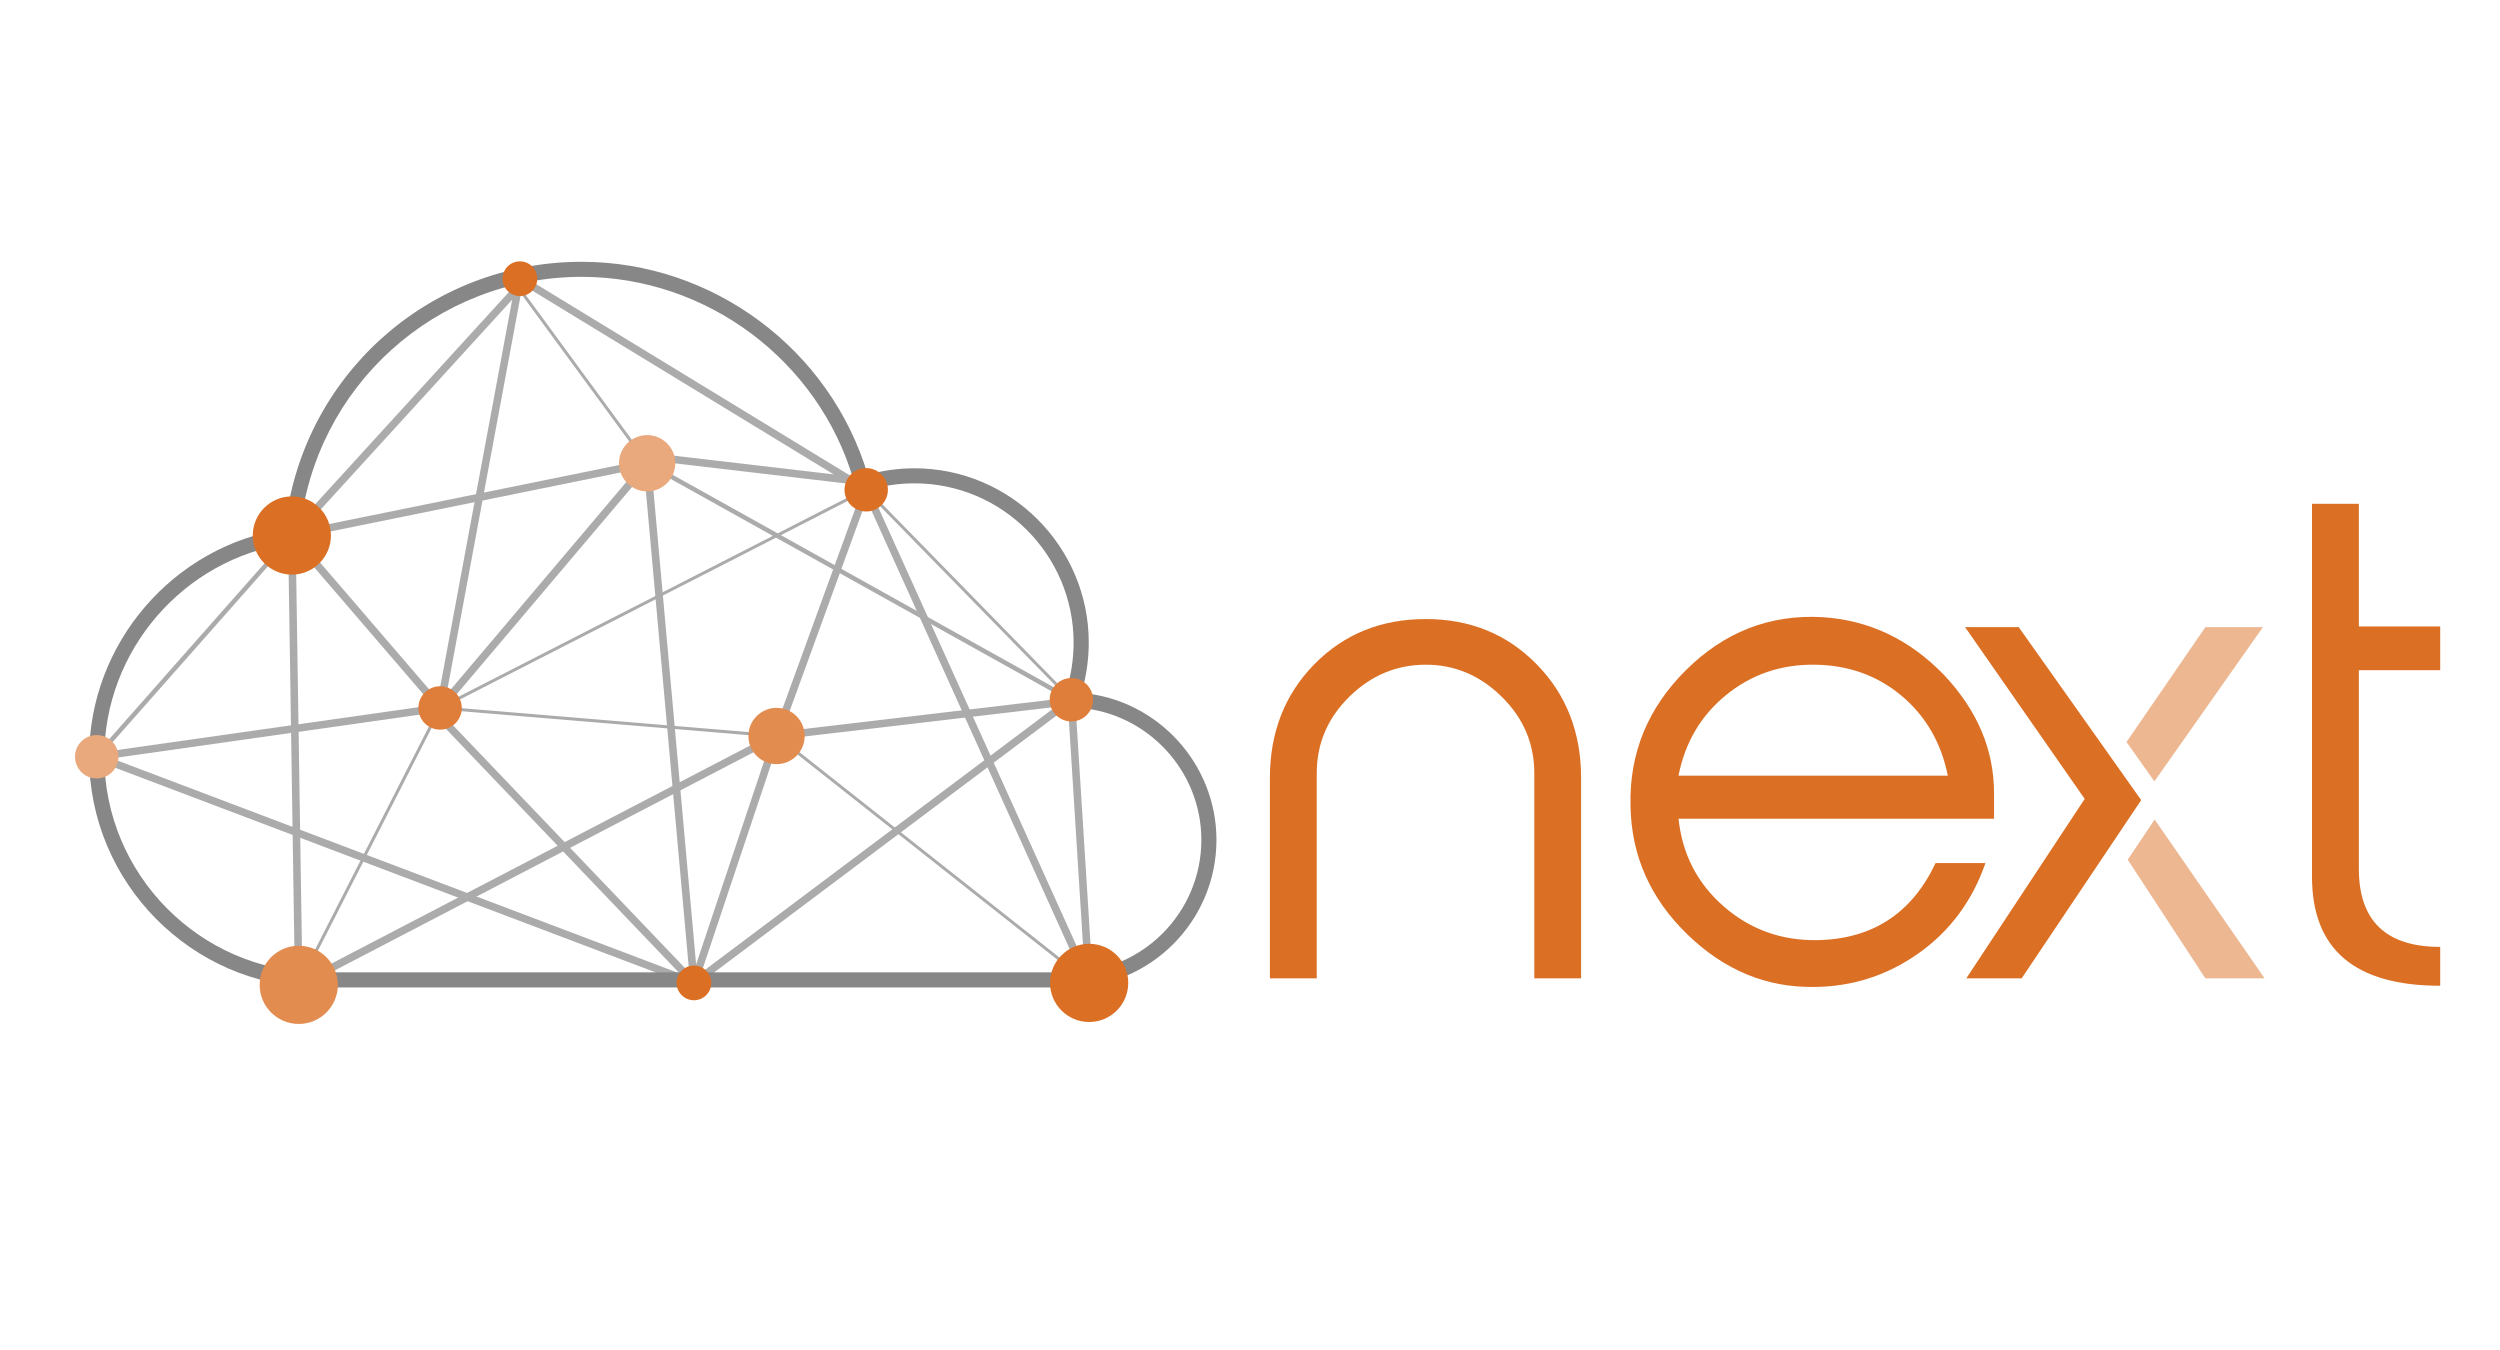<svg xmlns="http://www.w3.org/2000/svg" xmlns:xlink="http://www.w3.org/1999/xlink" id="Livello_1" x="0px" y="0px" viewBox="0 0 500 270" style="enable-background:new 0 0 500 270;" xml:space="preserve"><style type="text/css">	.st0{fill:#ABABAB;}	.st1{fill:#DF7D3A;}	.st2{fill:#E9A97C;}	.st3{fill:#DB6F24;}	.st4{fill:#E28C50;}	.st5{fill:#EDB791;}</style><g>	<g>		<g>			<path class="st0" d="M214.27,140.25c-0.08,0-0.16-0.03-0.22-0.09l-41.03-41.98c-0.12-0.12-0.11-0.31,0-0.43    c0.12-0.12,0.31-0.11,0.43,0l41.03,41.98c0.12,0.12,0.11,0.31,0,0.43C214.42,140.22,214.35,140.25,214.27,140.25z"></path>		</g>		<g>			<path class="st0" d="M88.02,141.89c-0.11,0-0.22-0.06-0.27-0.17c-0.08-0.15-0.02-0.33,0.13-0.41l85.22-43.63    c0.15-0.08,0.33-0.02,0.41,0.13c0.08,0.15,0.02,0.33-0.13,0.41l-85.22,43.63C88.11,141.88,88.06,141.89,88.02,141.89z"></path>		</g>		<g>			<path class="st0" d="M217.83,197.33c-0.4,0-0.73-0.31-0.75-0.71l-3.56-56.63c-0.03-0.42,0.29-0.78,0.71-0.8    c0.43-0.02,0.78,0.29,0.8,0.71l3.56,56.63c0.03,0.42-0.29,0.78-0.71,0.8C217.86,197.33,217.84,197.33,217.83,197.33z"></path>		</g>		<g>			<path class="st0" d="M19.34,152.1c-0.37,0-0.69-0.27-0.75-0.65c-0.06-0.41,0.23-0.8,0.64-0.85l68.68-9.76    c0.41-0.06,0.8,0.23,0.85,0.64c0.06,0.41-0.23,0.8-0.64,0.85l-68.68,9.76C19.41,152.1,19.37,152.1,19.34,152.1z"></path>		</g>		<g>			<path class="st0" d="M88.02,142.35c-0.05,0-0.09,0-0.14-0.01c-0.41-0.08-0.68-0.47-0.6-0.88l15.96-85.85    c0.08-0.41,0.47-0.68,0.88-0.6c0.41,0.08,0.68,0.47,0.6,0.88l-15.96,85.85C88.69,142.09,88.38,142.35,88.02,142.35z"></path>		</g>		<g>			<path class="st0" d="M138.79,197.33c-0.39,0-0.72-0.29-0.75-0.69l-9.36-103.93c-0.04-0.42,0.27-0.78,0.69-0.82    c0.41-0.04,0.78,0.27,0.82,0.69l9.36,103.93c0.04,0.42-0.27,0.78-0.69,0.82C138.83,197.33,138.81,197.33,138.79,197.33z"></path>		</g>		<g>			<path class="st0" d="M59.75,197.73c-0.41,0-0.75-0.33-0.76-0.74l-1.38-89.88c-0.01-0.42,0.33-0.76,0.74-0.77    c0.42-0.03,0.76,0.33,0.77,0.74l1.38,89.88c0.01,0.42-0.33,0.76-0.74,0.77C59.75,197.73,59.75,197.73,59.75,197.73z"></path>		</g>		<g>			<path class="st0" d="M138.79,197.33c-0.09,0-0.18-0.02-0.27-0.05L19.07,152.05c-0.39-0.15-0.59-0.58-0.44-0.97    c0.15-0.39,0.59-0.59,0.97-0.44l119.45,45.23c0.39,0.15,0.59,0.58,0.44,0.97C139.38,197.15,139.09,197.33,138.79,197.33z"></path>		</g>		<g>			<path class="st0" d="M138.79,197.33c-0.23,0-0.46-0.1-0.61-0.3c-0.25-0.33-0.18-0.81,0.15-1.06l75.48-56.63    c0.33-0.25,0.81-0.18,1.06,0.15c0.25,0.33,0.18,0.81-0.15,1.06l-75.48,56.63C139.11,197.28,138.95,197.33,138.79,197.33z"></path>		</g>		<g>			<path class="st0" d="M88.02,142.35c-0.17,0-0.35-0.06-0.49-0.18c-0.32-0.27-0.36-0.75-0.09-1.07l41.41-48.94    c0.27-0.32,0.75-0.36,1.07-0.09c0.32,0.27,0.36,0.75,0.09,1.07L88.6,142.08C88.45,142.25,88.23,142.35,88.02,142.35z"></path>		</g>		<g>			<path class="st0" d="M173.24,98.72c-0.13,0-0.27-0.04-0.39-0.11l-69.26-42.23c-0.36-0.22-0.47-0.68-0.25-1.04    c0.22-0.36,0.68-0.47,1.04-0.25l69.26,42.23c0.36,0.22,0.47,0.68,0.25,1.04C173.74,98.59,173.49,98.72,173.24,98.72z"></path>		</g>		<g>			<path class="st0" d="M214.27,140.4c-0.07,0-0.15-0.02-0.22-0.06l-84.84-47.3c-0.22-0.12-0.3-0.4-0.18-0.62    c0.12-0.22,0.4-0.3,0.62-0.18l84.84,47.3c0.22,0.12,0.3,0.4,0.18,0.62C214.58,140.32,214.43,140.4,214.27,140.4z"></path>		</g>		<g>			<path class="st0" d="M217.83,197.33c-0.29,0-0.56-0.17-0.69-0.44l-44.59-98.61c-0.17-0.38,0-0.83,0.38-1c0.38-0.17,0.83,0,1,0.38    l44.59,98.61c0.17,0.38,0,0.83-0.38,1C218.04,197.31,217.93,197.33,217.83,197.33z"></path>		</g>		<g>			<path class="st0" d="M217.83,196.88c-0.07,0-0.13-0.02-0.19-0.07l-62.52-49.38c-0.13-0.1-0.15-0.29-0.05-0.42    c0.1-0.13,0.29-0.15,0.42-0.05l62.52,49.38c0.13,0.1,0.15,0.29,0.05,0.42C218.01,196.84,217.92,196.88,217.83,196.88z"></path>		</g>		<g>			<path class="st0" d="M138.79,197.33c-0.08,0-0.16-0.01-0.24-0.04c-0.4-0.13-0.61-0.56-0.48-0.96l16.52-49.38    c0.13-0.4,0.56-0.61,0.96-0.48c0.4,0.13,0.61,0.56,0.48,0.96l-16.52,49.38C139.4,197.13,139.1,197.33,138.79,197.33z"></path>		</g>		<g>			<path class="st0" d="M129.43,92.95c-0.09,0-0.19-0.04-0.24-0.12l-25.78-35.17c-0.1-0.13-0.07-0.32,0.07-0.42    c0.13-0.1,0.32-0.07,0.42,0.07l25.78,35.17c0.1,0.13,0.07,0.32-0.07,0.42C129.56,92.93,129.49,92.95,129.43,92.95z"></path>		</g>		<g>			<path class="st0" d="M58.37,107.85c-0.35,0-0.67-0.25-0.74-0.61c-0.08-0.41,0.18-0.81,0.59-0.89l71.06-14.45    c0.41-0.08,0.81,0.18,0.89,0.59c0.08,0.41-0.18,0.81-0.59,0.89l-71.06,14.45C58.47,107.85,58.42,107.85,58.37,107.85z"></path>		</g>		<g>			<path class="st0" d="M58.37,107.85c-0.18,0-0.36-0.07-0.51-0.2c-0.31-0.28-0.33-0.76-0.05-1.07l45.29-49.62    c0.28-0.31,0.76-0.33,1.07-0.05c0.31,0.28,0.33,0.76,0.05,1.07l-45.29,49.62C58.78,107.77,58.57,107.85,58.37,107.85z"></path>		</g>		<g>			<path class="st0" d="M138.79,197.33c-0.2,0-0.4-0.08-0.55-0.23l-52.34-54.77c-0.29-0.3-0.28-0.78,0.02-1.07    c0.3-0.29,0.78-0.28,1.07,0.02l52.34,54.77c0.29,0.3,0.28,0.78-0.02,1.07C139.16,197.26,138.98,197.33,138.79,197.33z"></path>		</g>		<g>			<path class="st0" d="M59.75,197.28c-0.05,0-0.09-0.01-0.14-0.03c-0.15-0.08-0.21-0.26-0.13-0.41l28.27-55.39    c0.08-0.15,0.26-0.21,0.41-0.13c0.15,0.08,0.21,0.26,0.13,0.41l-28.27,55.39C59.96,197.22,59.86,197.28,59.75,197.28z"></path>		</g>		<g>			<path class="st0" d="M88.02,142.35c-0.21,0-0.42-0.09-0.57-0.26l-29.65-34.49c-0.27-0.32-0.24-0.79,0.08-1.07    c0.32-0.27,0.79-0.24,1.07,0.08l29.65,34.49c0.27,0.32,0.24,0.79-0.08,1.07C88.37,142.29,88.19,142.35,88.02,142.35z"></path>		</g>		<g>			<path class="st0" d="M19.34,151.8c-0.11,0-0.21-0.04-0.3-0.11c-0.19-0.17-0.21-0.45-0.04-0.64L59.67,105    c0.17-0.19,0.45-0.21,0.64-0.04c0.19,0.17,0.21,0.45,0.04,0.64l-40.67,46.05C19.59,151.75,19.46,151.8,19.34,151.8z"></path>		</g>		<g>			<path class="st0" d="M155.31,147.5c-0.01,0-0.02,0-0.03,0l-67.29-5.61c-0.17-0.01-0.29-0.16-0.28-0.33    c0.01-0.17,0.17-0.3,0.33-0.28l67.29,5.61c0.17,0.01,0.29,0.16,0.28,0.33C155.6,147.38,155.47,147.5,155.31,147.5z"></path>		</g>		<g>			<path class="st0" d="M155.31,147.96c-0.09,0-0.17-0.01-0.26-0.05c-0.39-0.14-0.59-0.58-0.45-0.97l17.92-49.24    c0.14-0.39,0.58-0.6,0.97-0.45c0.39,0.14,0.59,0.58,0.45,0.97l-17.92,49.24C155.91,147.77,155.62,147.96,155.31,147.96z"></path>		</g>		<g>			<path class="st0" d="M59.75,197.73c-0.27,0-0.54-0.15-0.67-0.41c-0.19-0.37-0.05-0.83,0.32-1.02l95.57-49.77    c0.37-0.19,0.83-0.05,1.02,0.32c0.19,0.37,0.05,0.83-0.32,1.02L60.1,197.65C59.98,197.7,59.87,197.73,59.75,197.73z"></path>		</g>		<g>			<path class="st0" d="M155.31,147.96c-0.38,0-0.7-0.28-0.75-0.67c-0.05-0.41,0.25-0.79,0.66-0.84l60.52-7.14    c0.41-0.05,0.79,0.25,0.84,0.66c0.05,0.41-0.25,0.79-0.66,0.84l-60.52,7.14C155.37,147.95,155.34,147.96,155.31,147.96z"></path>		</g>		<g>			<path class="st0" d="M173.7,97.22c-0.03,0-0.06,0-0.09-0.01l-42.68-5.01c-0.42-0.05-0.71-0.42-0.66-0.84    c0.05-0.42,0.43-0.71,0.84-0.66l42.68,5.01c0.42,0.05,0.71,0.42,0.66,0.84C174.41,96.93,174.08,97.22,173.7,97.22z"></path>		</g>		<g>			<defs>				<path id="SVGID_1_" d="M213.77,197.49H63.41c-25.14-0.28-45.58-20.98-45.58-46.15c0-22.64,16.82-42.2,39.16-45.57     c3.18-30.46,28.67-53.41,59.36-53.41c26.22,0,49.7,17.49,57.19,42.58c3.05-0.85,6.19-1.28,9.34-1.28     c19.23,0,34.87,15.64,34.87,34.87c0,3.42-0.49,6.8-1.47,10.05c15.17,1.28,27.01,14.13,27.01,29.4     C243.29,184.25,230.05,197.49,213.77,197.49z M59.97,106.28l-0.21,2.14l-2.13,0.31c-20.96,3.07-36.77,21.39-36.77,42.61     c0,23.52,19.1,42.86,42.57,43.12l150.35,0c14.61,0,26.49-11.88,26.49-26.49c0-13.81-10.78-25.4-24.54-26.41l-3.47-0.25     l1.03-3.32c0.95-3.05,1.43-6.24,1.43-9.47c0-17.56-14.29-31.85-31.84-31.85c-2.95,0-5.9,0.41-8.76,1.23l-2.63,0.75l-0.77-2.63     c-7.04-23.94-29.39-40.65-54.37-40.65C87.14,55.39,62.9,77.27,59.97,106.28L59.97,106.28z"></path>			</defs>			<use xlink:href="#SVGID_1_" style="overflow:visible;fill:#878787;"></use>			<clipPath id="SVGID_00000058554787319868134590000001653156310355125393_">				<use xlink:href="#SVGID_1_" style="overflow:visible;"></use>			</clipPath>		</g>		<g>			<circle class="st1" cx="88.02" cy="141.59" r="4.34"></circle>		</g>		<g>			<circle class="st1" cx="214.27" cy="139.95" r="4.34"></circle>		</g>		<g>			<circle class="st2" cx="19.34" cy="151.35" r="4.34"></circle>		</g>		<g>			<circle class="st3" cx="173.24" cy="97.96" r="4.34"></circle>		</g>		<g>			<circle class="st3" cx="58.37" cy="107.1" r="7.82"></circle>		</g>		<g>			<circle class="st2" cx="129.43" cy="92.65" r="5.63"></circle>		</g>		<g>			<circle class="st4" cx="155.31" cy="147.2" r="5.63"></circle>		</g>		<g>			<circle class="st3" cx="217.83" cy="196.58" r="7.82"></circle>		</g>		<g>			<circle class="st4" cx="59.75" cy="196.97" r="7.82"></circle>		</g>		<g>			<circle class="st3" cx="103.98" cy="55.74" r="3.47"></circle>		</g>		<g>			<circle class="st3" cx="138.79" cy="196.58" r="3.47"></circle>		</g>	</g>	<g>		<g>			<path class="st3" d="M316.23,195.67h-9.37v-41.04c0-5.92-2.17-11.01-6.51-15.28c-4.34-4.27-9.4-6.41-15.18-6.41    c-5.87,0-10.97,2.14-15.31,6.41c-4.34,4.27-6.51,9.37-6.51,15.28v41.04h-9.37v-40.06c0-9.12,2.96-16.7,8.87-22.74    c5.92-6.04,13.35-9.06,22.31-9.06c8.87,0,16.27,3.02,22.19,9.06c5.92,6.04,8.87,13.62,8.87,22.74V195.67z"></path>		</g>		<g>			<path class="st3" d="M398.81,163.75h-63.1c0.74,7.07,3.74,12.9,9,17.5c5.26,4.6,11.46,6.86,18.61,6.78    c11.09-0.16,19.02-5.3,23.79-15.41h9.98c-2.63,7.56-7.07,13.56-13.31,17.99c-6.25,4.44-13.19,6.7-20.83,6.78    c-9.61,0.17-18.12-3.35-25.51-10.54c-7.4-7.19-11.18-15.75-11.34-25.7c-0.25-10.52,3.47-19.58,11.15-27.18    c7.68-7.6,16.74-11.11,27.18-10.54c9.37,0.58,17.5,4.44,24.4,11.59c6.66,7.07,9.98,14.96,9.98,23.66V163.75z M389.56,155.12    c-1.32-6.57-4.4-11.89-9.24-15.96c-4.85-4.07-10.64-6.14-17.38-6.22c-6.74-0.08-12.63,1.93-17.69,6.04    c-5.05,4.11-8.24,9.49-9.55,16.15H389.56z"></path>		</g>		<g>			<path class="st3" d="M488.04,197.15c-17.09,0-25.64-7.27-25.64-21.82v-74.57h9.37v24.53h16.27v8.75h-16.27v39.69    c0,10.44,5.42,15.65,16.27,15.65V197.15z"></path>		</g>		<g>			<g>				<g>					<polygon class="st3" points="403.74,125.42 393.01,125.42 416.94,159.78 393.26,195.67 404.33,195.67 428.24,160.02      "></polygon>				</g>			</g>			<g>				<g>					<polygon class="st5" points="452.59,125.42 441.08,125.42 425.3,148.4 430.88,156.27      "></polygon>				</g>				<g>					<polygon class="st5" points="430.93,163.9 425.54,171.94 441.07,195.67 452.92,195.67      "></polygon>				</g>			</g>		</g>	</g></g></svg>